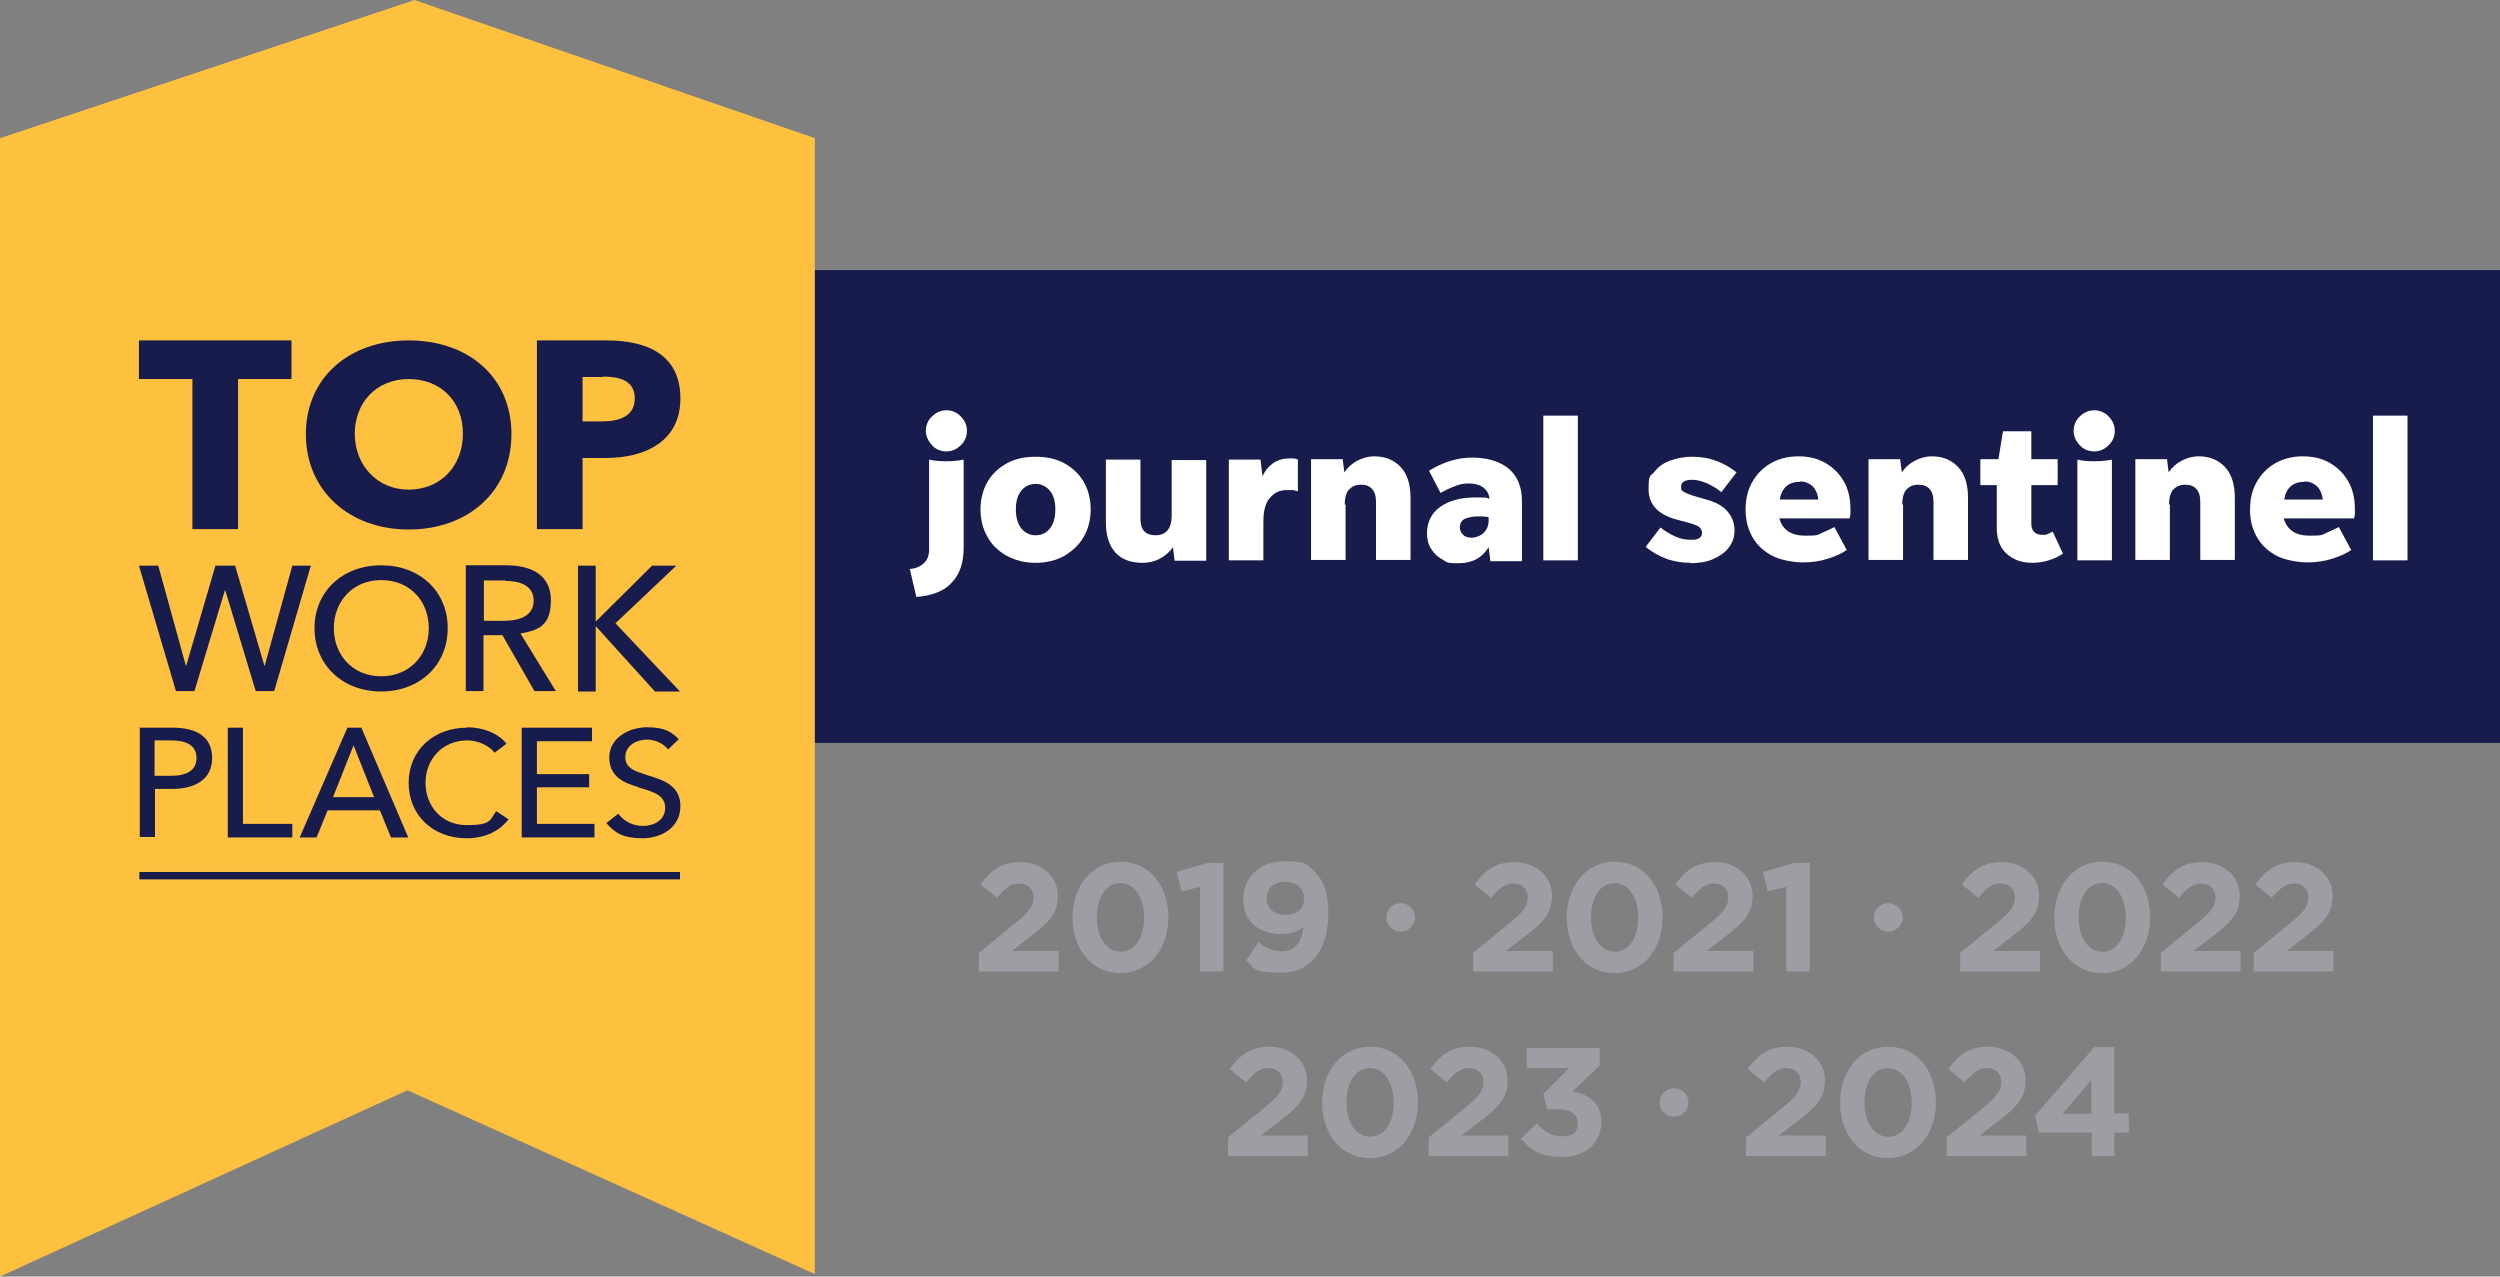 <?xml version="1.0" encoding="UTF-8"?>
<svg id="Layer_1" data-name="Layer 1" xmlns="http://www.w3.org/2000/svg" version="1.1" viewBox="0 0 608.1 310.5">
  <rect x="0" y="0" width="608.1" height="310.5" fill="#808080" stroke="none"/>
  <defs>
    <style>
      .cls-1, .cls-2, .cls-3, .cls-4, .cls-5, .cls-6 {
        stroke-width: 0px;
      }

      .cls-1, .cls-4 {
        fill: #fdc03f;
      }

      .cls-2, .cls-4 {
        fill-rule: evenodd;
      }

      .cls-2, .cls-5 {
        fill: #181c4d;
      }

      .cls-3 {
        fill: #9d9ea3;
      }

      .cls-6 {
        fill: #fff;
      }
    </style>
  </defs>
  <g>
    <rect class="cls-5" x="195.2" y="65.7" width="412.9" height="115"/>
    <path class="cls-6" d="M222.9,145.2l-1.6-6.8c1.4-.1,2.6-.6,3.4-1.4.9-.8,1.3-1.9,1.3-3.4v-21.8c1.4.3,2.7.4,4.1.4s2.8-.1,4.3-.4v21.4c0,3.6-.9,6.4-2.8,8.4-1.8,2.1-4.8,3.3-8.7,3.6"/>
    <path class="cls-6" d="M251.9,136.9c-2.6,0-5-.6-7-1.7-2-1.1-3.6-2.6-4.7-4.6-1.1-1.9-1.7-4.2-1.7-6.7s.6-4.8,1.7-6.7c1.1-1.9,2.7-3.4,4.7-4.5,2-1.1,4.3-1.6,7-1.6s5,.5,7,1.6c2,1.1,3.6,2.6,4.7,4.5,1.1,1.9,1.7,4.2,1.7,6.7s-.6,4.8-1.7,6.7c-1.1,1.9-2.7,3.4-4.7,4.6-2,1.1-4.3,1.7-7,1.7M251.9,130.2c1.5,0,2.7-.6,3.5-1.7.9-1.1,1.3-2.7,1.3-4.6s-.4-3.4-1.3-4.5c-.9-1.1-2.1-1.7-3.5-1.7s-2.7.6-3.5,1.7c-.9,1.1-1.3,2.6-1.3,4.5s.4,3.4,1.3,4.6c.9,1.1,2.1,1.7,3.5,1.7"/>
    <path class="cls-6" d="M285.7,136.3l-.4-3.2c-.8,1.2-1.9,2.1-3.2,2.8-1.3.7-2.7,1-4.2,1-2.9,0-5-.8-6.6-2.5-1.5-1.7-2.3-4.1-2.3-7.3v-15.3h8.4v14.4c0,2.7,1.2,4,3.7,4s3.9-1.6,3.9-4.8v-13.5h8.4v24.5h-7.7Z"/>
    <path class="cls-6" d="M307.3,126.8v9.5h-8.4v-24.5h7.7l.5,4.1c.5-1.3,1.4-2.4,2.5-3.2,1.2-.8,2.5-1.2,4.1-1.2s1.5.1,2,.3v7.7c-.4-.1-.7-.2-1.2-.3-.4,0-.9,0-1.5,0-1.7,0-3,.6-4.1,1.9-1.1,1.2-1.6,3.2-1.6,5.9"/>
    <path class="cls-6" d="M327.3,122.7v13.5h-8.4v-24.5h7.7l.4,3.2c.8-1.2,1.8-2.1,3.1-2.8,1.3-.7,2.7-1.1,4.2-1.1,2.7,0,4.8.9,6.4,2.6,1.6,1.7,2.4,4.2,2.4,7.5v15.1h-8.4v-14.1c0-1.4-.3-2.5-1-3.2-.6-.7-1.5-1-2.7-1s-2.1.4-2.8,1.1c-.7.7-1.1,2-1.1,3.7"/>
    <path class="cls-6" d="M362.5,136.3l-.4-3.2c-1.6,2.6-4,3.9-7.3,3.9s-2.8-.3-3.9-.9c-1.2-.6-2.1-1.5-2.8-2.6-.7-1.1-1-2.4-1-3.8,0-2.7,1.1-4.9,3.2-6.4,2.1-1.5,5-2.3,8.5-2.3s2.2,0,3.5.3c-.1-1.2-.7-2.1-1.6-2.8-.9-.6-2-.9-3.4-.9s-2.3.2-3.5.7c-1.2.4-2.3,1-3.4,1.6l-2.8-5.4c1.6-1,3.3-1.8,5.2-2.4,1.9-.6,3.7-.8,5.6-.8s4.3.4,6.1,1.2c1.8.8,3.2,1.9,4.2,3.5,1,1.6,1.5,3.6,1.5,6v14.5h-7.7ZM355.1,128.3c0,.7.3,1.3.8,1.8.5.5,1.3.7,2.1.7s2.1-.4,2.9-1.2c.8-.8,1.2-1.8,1.2-3v-.8c-.9-.2-1.8-.2-2.7-.2s-2.2.2-3.1.6c-.8.4-1.2,1.1-1.2,2.1"/>
    <rect class="cls-6" x="375.4" y="101.1" width="8.4" height="35.2"/>
    <path class="cls-6" d="M411.3,136.9c-2.1,0-4.1-.3-6-1-1.8-.7-3.5-1.6-5-2.9l3.6-4.7c1.1.9,2.3,1.6,3.6,2.2,1.3.6,2.6.8,3.8.8s1.5-.1,2-.4c.5-.3.7-.7.7-1.3s-.3-1.1-.8-1.5c-.6-.4-1.6-.7-3-1.1l-2.3-.6c-4.6-1.2-6.9-3.7-6.9-7.4s.4-3.1,1.4-4.2c.9-1.2,2.1-2.1,3.7-2.7,1.6-.6,3.4-1,5.5-1s4,.3,5.8,1c1.8.6,3.5,1.6,5,2.8l-3.7,4.8c-1.1-.9-2.3-1.6-3.6-2.2-1.3-.5-2.4-.8-3.5-.8-1.8,0-2.7.6-2.7,1.7s.3.9.8,1.3c.5.3,1.3.6,2.2.9l3.1.9c2.3.6,4.1,1.6,5.2,2.9,1.1,1.3,1.7,2.8,1.7,4.6s-.5,3-1.4,4.2c-.9,1.2-2.2,2.1-3.8,2.8-1.6.7-3.5,1-5.7,1"/>
    <path class="cls-6" d="M449.3,133.7c-1.2.9-2.8,1.6-4.7,2.2-1.9.6-3.9.9-6,.9s-5.4-.5-7.5-1.6c-2.1-1.1-3.7-2.6-4.8-4.5-1.1-1.9-1.7-4.1-1.7-6.7s.5-4.8,1.6-6.7c1.1-2,2.6-3.5,4.5-4.6,1.9-1.1,4.2-1.7,6.7-1.7s4.7.5,6.6,1.6c1.9,1.1,3.4,2.6,4.5,4.5,1.1,1.9,1.6,4.2,1.6,6.7s0,.7,0,1.1c0,.4-.1.8-.2,1.2h-17.1c.8,2.8,2.9,4.2,6.3,4.2s2.9-.2,4.1-.7c1.2-.5,2.2-1,3-1.4l2.9,5.4ZM437.8,117.2c-2.7,0-4.4,1.4-4.9,4.3h9.4c-.2-1.6-.8-2.7-1.6-3.4-.9-.7-1.8-1-2.8-1"/>
    <path class="cls-6" d="M462.9,122.7v13.5h-8.4v-24.5h7.7l.4,3.2c.8-1.2,1.8-2.1,3.1-2.8,1.3-.7,2.7-1.1,4.2-1.1,2.7,0,4.8.9,6.4,2.6,1.6,1.7,2.4,4.2,2.4,7.5v15.1h-8.4v-14.1c0-1.4-.3-2.5-1-3.2-.6-.7-1.5-1-2.7-1s-2.1.4-2.8,1.1c-.7.7-1.1,2-1.1,3.7"/>
    <path class="cls-6" d="M501.7,134.7c-1,.7-2.1,1.2-3.4,1.6-1.3.4-2.6.6-4,.6-2.6,0-4.7-.8-6.3-2.3-1.6-1.5-2.3-3.6-2.3-6.1v-10.5h-4v-6.3h4.4l1.1-6.8h6.9v6.8h6.4v6.3h-6.4v9.4c0,.8.2,1.5.7,2,.5.5,1.2.7,2,.7s.8,0,1.3-.2c.4-.2.8-.4,1.2-.6l2.5,5.4Z"/>
    <path class="cls-6" d="M509.4,109.8c-1.4,0-2.6-.5-3.5-1.5-1-1-1.5-2.2-1.5-3.5s.5-2.6,1.5-3.5c1-1,2.2-1.5,3.5-1.5s2.6.5,3.5,1.5c1,1,1.5,2.2,1.5,3.5s-.5,2.6-1.5,3.5c-1,1-2.2,1.5-3.5,1.5M505.3,136.3v-24.5c1.3.3,2.7.4,4.1.4s2.8-.1,4.3-.4v24.5h-8.4Z"/>
    <path class="cls-6" d="M527.8,122.7v13.5h-8.4v-24.5h7.7l.4,3.2c.8-1.2,1.8-2.1,3.1-2.8,1.3-.7,2.7-1.1,4.2-1.1,2.7,0,4.8.9,6.4,2.6,1.6,1.7,2.4,4.2,2.4,7.5v15.1h-8.4v-14.1c0-1.4-.3-2.5-1-3.2-.6-.7-1.5-1-2.7-1s-2.1.4-2.8,1.1c-.7.7-1.1,2-1.1,3.7"/>
    <path class="cls-6" d="M572,133.7c-1.2.9-2.8,1.6-4.7,2.2-1.9.6-3.9.9-6,.9s-5.4-.5-7.5-1.6c-2.1-1.1-3.7-2.6-4.8-4.5-1.1-1.9-1.7-4.1-1.7-6.7s.5-4.8,1.6-6.7c1.1-2,2.6-3.5,4.5-4.6,1.9-1.1,4.2-1.7,6.7-1.7s4.7.5,6.6,1.6c1.9,1.1,3.4,2.6,4.5,4.5,1.1,1.9,1.6,4.2,1.6,6.7s0,.7,0,1.1c0,.4-.1.8-.2,1.2h-17.1c.8,2.8,2.9,4.2,6.3,4.2s2.9-.2,4.1-.7c1.2-.5,2.2-1,3-1.4l2.9,5.4ZM560.5,117.2c-2.7,0-4.4,1.4-4.9,4.3h9.4c-.2-1.6-.8-2.7-1.6-3.4-.9-.7-1.8-1-2.8-1"/>
    <rect class="cls-6" x="577.2" y="101.1" width="8.4" height="35.2"/>
    <path class="cls-6" d="M230.2,109.8c-1.4,0-2.6-.5-3.5-1.5s-1.5-2.2-1.5-3.5.5-2.6,1.5-3.5c1-1,2.2-1.5,3.5-1.5s2.6.5,3.5,1.5c1,1,1.5,2.2,1.5,3.5s-.5,2.6-1.5,3.5c-1,1-2.2,1.5-3.5,1.5"/>
  </g>
  <polygon class="cls-1" points="100.8 0 0 33.6 0 310.5 99.1 265.2 198.2 309.9 198.2 33.6 100.8 0"/>
  <g>
    <path class="cls-2" d="M99.4,82.8c14.4,0,25,8.8,25,22.8s-10.6,23.2-25,23.2-25-9.4-25-23.2,10.6-22.8,25-22.8"/>
    <path class="cls-2" d="M135.2,168.1h-5.2l-7.8-13.6h-4.6v13.6h-4.3v-30.6h9.8c5.9,0,10.9,2.2,10.9,8.5s-3.1,7.3-7.4,8.1l8.6,14Z"/>
    <polygon class="cls-2" points="143.3 188.3 143.3 191.5 130.6 191.5 130.6 200.4 144.6 200.4 144.6 203.7 126.9 203.7 126.9 177 144 177 144 180.3 130.6 180.3 130.6 188.3 143.3 188.3"/>
    <path class="cls-2" d="M92.7,168.2c-9.3,0-16.2-6.4-16.2-15.4s6.9-15.3,16.2-15.3,16.2,6.2,16.2,15.3-6.9,15.4-16.2,15.4"/>
    <polygon class="cls-2" points="99.3 203.7 95.1 203.7 92.4 197.1 79.7 197.1 77 203.7 72.9 203.7 84.5 177 87.9 177 99.3 203.7"/>
    <path class="cls-2" d="M113.6,176.9c3.7,0,7.6,1.4,9.6,4l-2.9,2.2c-1.3-1.7-3.9-3-6.6-3-6.2,0-10.2,4.7-10.2,10.3s3.9,10.3,10,10.3,5.6-1.2,7.2-3.4l3,2c-2.1,2.7-5.5,4.6-10.2,4.6-8.2,0-14.1-5.6-14.1-13.5s6.1-13.4,14.2-13.4"/>
    <polygon class="cls-2" points="33.8 82.8 70.9 82.8 70.9 92.2 57.9 92.2 57.9 128.7 46.8 128.7 46.8 92.2 33.8 92.2 33.8 82.8"/>
    <polygon class="cls-2" points="38.5 137.6 45.2 161.9 45.3 161.9 52.4 137.6 57.2 137.6 64.3 161.9 64.4 161.9 71.1 137.6 75.6 137.6 66.7 168.1 62.2 168.1 54.8 143.6 54.7 143.6 47.3 168.1 42.8 168.1 33.8 137.6 38.5 137.6"/>
    <polygon class="cls-2" points="71.1 200.4 71.1 203.7 55.4 203.7 55.4 177 59.1 177 59.1 200.4 71.1 200.4"/>
    <path class="cls-2" d="M33.8,177h8.2c5.8,0,9.6,2.2,9.6,7.4s-4.2,7.5-9.7,7.5h-4.2v11.7h-3.7v-26.7Z"/>
    <path class="cls-2" d="M155.1,191.4c-3.4-1-6.9-2.5-6.9-7.2s4.8-7.3,9.2-7.3,6,1.2,7.7,2.9l-2.6,2.5c-1.1-1.4-3-2.4-5.2-2.4s-5.2,1.3-5.2,4.2,2.5,3.5,5.5,4.5c3.6,1.1,7.9,2.4,7.9,7.5s-4.5,7.8-9.2,7.8-6.8-1.3-8.8-3.7l2.9-2.3c1.2,1.8,3.5,3,6,3s5.4-1.3,5.4-4.4-2.9-3.9-6.3-4.9"/>
    <polygon class="cls-2" points="159.3 168.2 145 152.4 144.9 152.4 144.9 168.2 140.6 168.2 140.6 137.6 144.9 137.6 144.9 151.1 145 151.1 158.6 137.6 164.5 137.6 149.7 151.6 165.4 168.2 159.3 168.2"/>
    <path class="cls-2" d="M147.2,111.4h-5.5v17.3h-11.1v-45.9h16.9c10.1,0,18,3.6,18,14.1s-8.6,14.5-18.2,14.5"/>
    <path class="cls-4" d="M122.9,141.2h-5.2v9.8h4.9c4,0,7.2-1.3,7.2-4.9s-3.2-4.8-6.9-4.8"/>
    <path class="cls-4" d="M99.4,119.1c7.7,0,13.2-5.7,13.2-13.6s-5.4-13.3-13.2-13.3-13.1,5.7-13.1,13.3,5.4,13.6,13.1,13.6"/>
    <path class="cls-4" d="M47.8,184.4c0-3.2-2.6-4.3-6.2-4.3h-4v8.6h4c3.7,0,6.2-1.2,6.2-4.4"/>
    <path class="cls-4" d="M92.7,141.1c-7,0-11.5,5.3-11.5,11.7s4.5,11.7,11.5,11.7,11.6-5.2,11.6-11.7-4.5-11.7-11.6-11.7"/>
    <polygon class="cls-4" points="81 193.9 91 193.9 86 181.3 81 193.9"/>
    <path class="cls-4" d="M146.6,91.7h-4.9v10.8h4.7c4.2,0,8-1.2,8-5.6s-3.8-5.3-7.8-5.3"/>
    <rect class="cls-5" x="33.9" y="212.1" width="131.5" height="1.8"/>
  </g>
  <g>
    <path class="cls-3" d="M238.2,231.7l8.7-7.1c3.3-2.7,4.5-4.1,4.5-6.3s-1.5-3.4-3.5-3.4-3.4,1.1-5.4,3.5l-4-3.3c2.6-3.5,5.1-5.4,9.8-5.4s9,3.2,9,8.1h0c0,4.5-2.2,6.6-6.9,10.2l-4.3,3.3h11.4v5h-19.4v-4.6Z"/>
    <path class="cls-3" d="M260.9,223.2h0c0-7.7,4.7-13.6,11.7-13.6s11.6,5.9,11.6,13.5h0c0,7.7-4.7,13.6-11.7,13.6s-11.6-5.9-11.6-13.5ZM278.3,223.2h0c0-4.8-2.3-8.4-5.8-8.4s-5.7,3.5-5.7,8.3h0c0,4.9,2.3,8.4,5.8,8.4s5.7-3.5,5.7-8.3Z"/>
    <path class="cls-3" d="M292,215.7l-4.6,1.1-1.2-4.7,7.5-2.2h3.9v26.4h-5.7v-20.5Z"/>
    <path class="cls-3" d="M303.1,233.6l3-4.4c1.9,1.5,3.5,2.2,5.7,2.2,3.2,0,4.9-2.4,5.3-6-1.3,1.1-3,1.8-5.3,1.8-5.7,0-9.4-3.1-9.4-8.5h0c0-5.4,4.1-9.2,10-9.2s5.6.9,7.6,2.8c1.9,1.9,3.1,4.7,3.1,9.9h0c0,8.6-4,14.4-11.5,14.4s-6.4-1.3-8.6-3.1ZM317.2,218.6h0c0-2.4-1.7-4.1-4.6-4.1s-4.5,1.6-4.5,4h0c0,2.4,1.7,4,4.6,4s4.5-1.6,4.5-3.9Z"/>
    <path class="cls-3" d="M337.2,223.2h0c0-2,1.6-3.5,3.5-3.5s3.5,1.5,3.5,3.4h0c0,2-1.6,3.5-3.5,3.5s-3.5-1.5-3.5-3.4Z"/>
    <path class="cls-3" d="M358.4,231.7l8.7-7.1c3.3-2.7,4.5-4.1,4.5-6.3s-1.5-3.4-3.5-3.4-3.4,1.1-5.4,3.5l-4-3.3c2.6-3.5,5.1-5.4,9.8-5.4s9,3.2,9,8.1h0c0,4.5-2.2,6.6-6.9,10.2l-4.3,3.3h11.4v5h-19.4v-4.6Z"/>
    <path class="cls-3" d="M381.1,223.2h0c0-7.7,4.7-13.6,11.7-13.6s11.6,5.9,11.6,13.5h0c0,7.7-4.7,13.6-11.7,13.6s-11.6-5.9-11.6-13.5ZM398.5,223.2h0c0-4.8-2.3-8.4-5.8-8.4s-5.7,3.5-5.7,8.3h0c0,4.9,2.3,8.4,5.8,8.4s5.7-3.5,5.7-8.3Z"/>
    <path class="cls-3" d="M407.2,231.7l8.7-7.1c3.3-2.7,4.5-4.1,4.5-6.3s-1.5-3.4-3.5-3.4-3.4,1.1-5.4,3.5l-4-3.3c2.6-3.5,5.1-5.4,9.8-5.4s9,3.2,9,8.1h0c0,4.5-2.2,6.6-6.9,10.2l-4.3,3.3h11.4v5h-19.4v-4.6Z"/>
    <path class="cls-3" d="M434.6,215.7l-4.6,1.1-1.2-4.7,7.5-2.2h3.9v26.4h-5.7v-20.5Z"/>
    <path class="cls-3" d="M455.8,223.2h0c0-2,1.6-3.5,3.5-3.5s3.5,1.5,3.5,3.4h0c0,2-1.6,3.5-3.5,3.5s-3.5-1.5-3.5-3.4Z"/>
    <path class="cls-3" d="M476.9,231.7l8.7-7.1c3.3-2.7,4.5-4.1,4.5-6.3s-1.5-3.4-3.5-3.4-3.4,1.1-5.4,3.5l-4-3.3c2.6-3.5,5.1-5.4,9.8-5.4s9,3.2,9,8.1h0c0,4.5-2.2,6.6-6.9,10.2l-4.3,3.3h11.4v5h-19.4v-4.6Z"/>
    <path class="cls-3" d="M499.7,223.2h0c0-7.7,4.7-13.6,11.7-13.6s11.6,5.9,11.6,13.5h0c0,7.7-4.7,13.6-11.7,13.6s-11.6-5.9-11.6-13.5ZM517.1,223.2h0c0-4.8-2.3-8.4-5.8-8.4s-5.7,3.5-5.7,8.3h0c0,4.9,2.3,8.4,5.8,8.4s5.7-3.5,5.7-8.3Z"/>
    <path class="cls-3" d="M525.7,231.7l8.7-7.1c3.3-2.7,4.5-4.1,4.5-6.3s-1.5-3.4-3.5-3.4-3.4,1.1-5.4,3.5l-4-3.3c2.6-3.5,5.1-5.4,9.8-5.4s9,3.2,9,8.1h0c0,4.5-2.2,6.6-6.9,10.2l-4.3,3.3h11.4v5h-19.4v-4.6Z"/>
    <path class="cls-3" d="M548.3,231.7l8.7-7.1c3.3-2.7,4.5-4.1,4.5-6.3s-1.5-3.4-3.5-3.4-3.4,1.1-5.4,3.5l-4-3.3c2.6-3.5,5.1-5.4,9.8-5.4s9,3.2,9,8.1h0c0,4.5-2.2,6.6-6.9,10.2l-4.3,3.3h11.4v5h-19.4v-4.6Z"/>
    <path class="cls-3" d="M298.8,276.6l8.7-7.1c3.3-2.7,4.5-4.1,4.5-6.3s-1.5-3.4-3.5-3.4-3.4,1.1-5.4,3.5l-4-3.3c2.6-3.5,5.1-5.4,9.8-5.4s9,3.2,9,8.1h0c0,4.5-2.2,6.6-6.9,10.2l-4.3,3.3h11.4v5h-19.4v-4.6Z"/>
    <path class="cls-3" d="M321.6,268.2h0c0-7.7,4.7-13.6,11.7-13.6s11.6,5.9,11.6,13.5h0c0,7.7-4.7,13.6-11.7,13.6s-11.6-5.9-11.6-13.5ZM339,268.2h0c0-4.8-2.3-8.4-5.8-8.4s-5.7,3.5-5.7,8.3h0c0,4.9,2.3,8.4,5.8,8.4s5.7-3.5,5.7-8.3Z"/>
    <path class="cls-3" d="M347.6,276.6l8.7-7.1c3.3-2.7,4.5-4.1,4.5-6.3s-1.5-3.4-3.5-3.4-3.4,1.1-5.4,3.5l-4-3.3c2.6-3.5,5.1-5.4,9.8-5.4s9,3.2,9,8.1h0c0,4.5-2.2,6.6-6.9,10.2l-4.3,3.3h11.4v5h-19.4v-4.6Z"/>
    <path class="cls-3" d="M369.8,277.1l4-3.8c1.8,2,3.7,3.1,6.3,3.1s3.7-1.2,3.7-3.2h0c0-2.2-1.9-3.4-5.1-3.4h-2.4l-.9-3.7,6.3-6.3h-10.3v-4.9h17.7v4.3l-6.6,6.3c3.6.6,7,2.5,7,7.3h0c0,5-3.6,8.6-9.4,8.6s-8-1.9-10.2-4.5Z"/>
    <path class="cls-3" d="M403.7,268.2h0c0-2,1.6-3.5,3.5-3.5s3.5,1.5,3.5,3.4h0c0,2-1.6,3.5-3.5,3.5s-3.5-1.5-3.5-3.4Z"/>
    <path class="cls-3" d="M424.8,276.6l8.7-7.1c3.3-2.7,4.5-4.1,4.5-6.3s-1.5-3.4-3.5-3.4-3.4,1.1-5.4,3.5l-4-3.3c2.6-3.5,5.1-5.4,9.8-5.4s9,3.2,9,8.1h0c0,4.5-2.2,6.6-6.9,10.2l-4.3,3.3h11.4v5h-19.4v-4.6Z"/>
    <path class="cls-3" d="M447.6,268.2h0c0-7.7,4.7-13.6,11.7-13.6s11.6,5.9,11.6,13.5h0c0,7.7-4.7,13.6-11.7,13.6s-11.6-5.9-11.6-13.5ZM465,268.2h0c0-4.8-2.3-8.4-5.8-8.4s-5.7,3.5-5.7,8.3h0c0,4.9,2.3,8.4,5.8,8.4s5.7-3.5,5.7-8.3Z"/>
    <path class="cls-3" d="M473.6,276.6l8.7-7.1c3.3-2.7,4.5-4.1,4.5-6.3s-1.5-3.4-3.5-3.4-3.4,1.1-5.4,3.5l-4-3.3c2.6-3.5,5.1-5.4,9.8-5.4s9,3.2,9,8.1h0c0,4.5-2.2,6.6-6.9,10.2l-4.3,3.3h11.4v5h-19.4v-4.6Z"/>
    <path class="cls-3" d="M508.7,275.5h-12.8l-.9-4.1,14.4-16.7h4.9v16.1h3.5v4.7h-3.5v5.7h-5.5v-5.7ZM508.7,270.9v-8.2l-7,8.2h7Z"/>
  </g>
</svg>